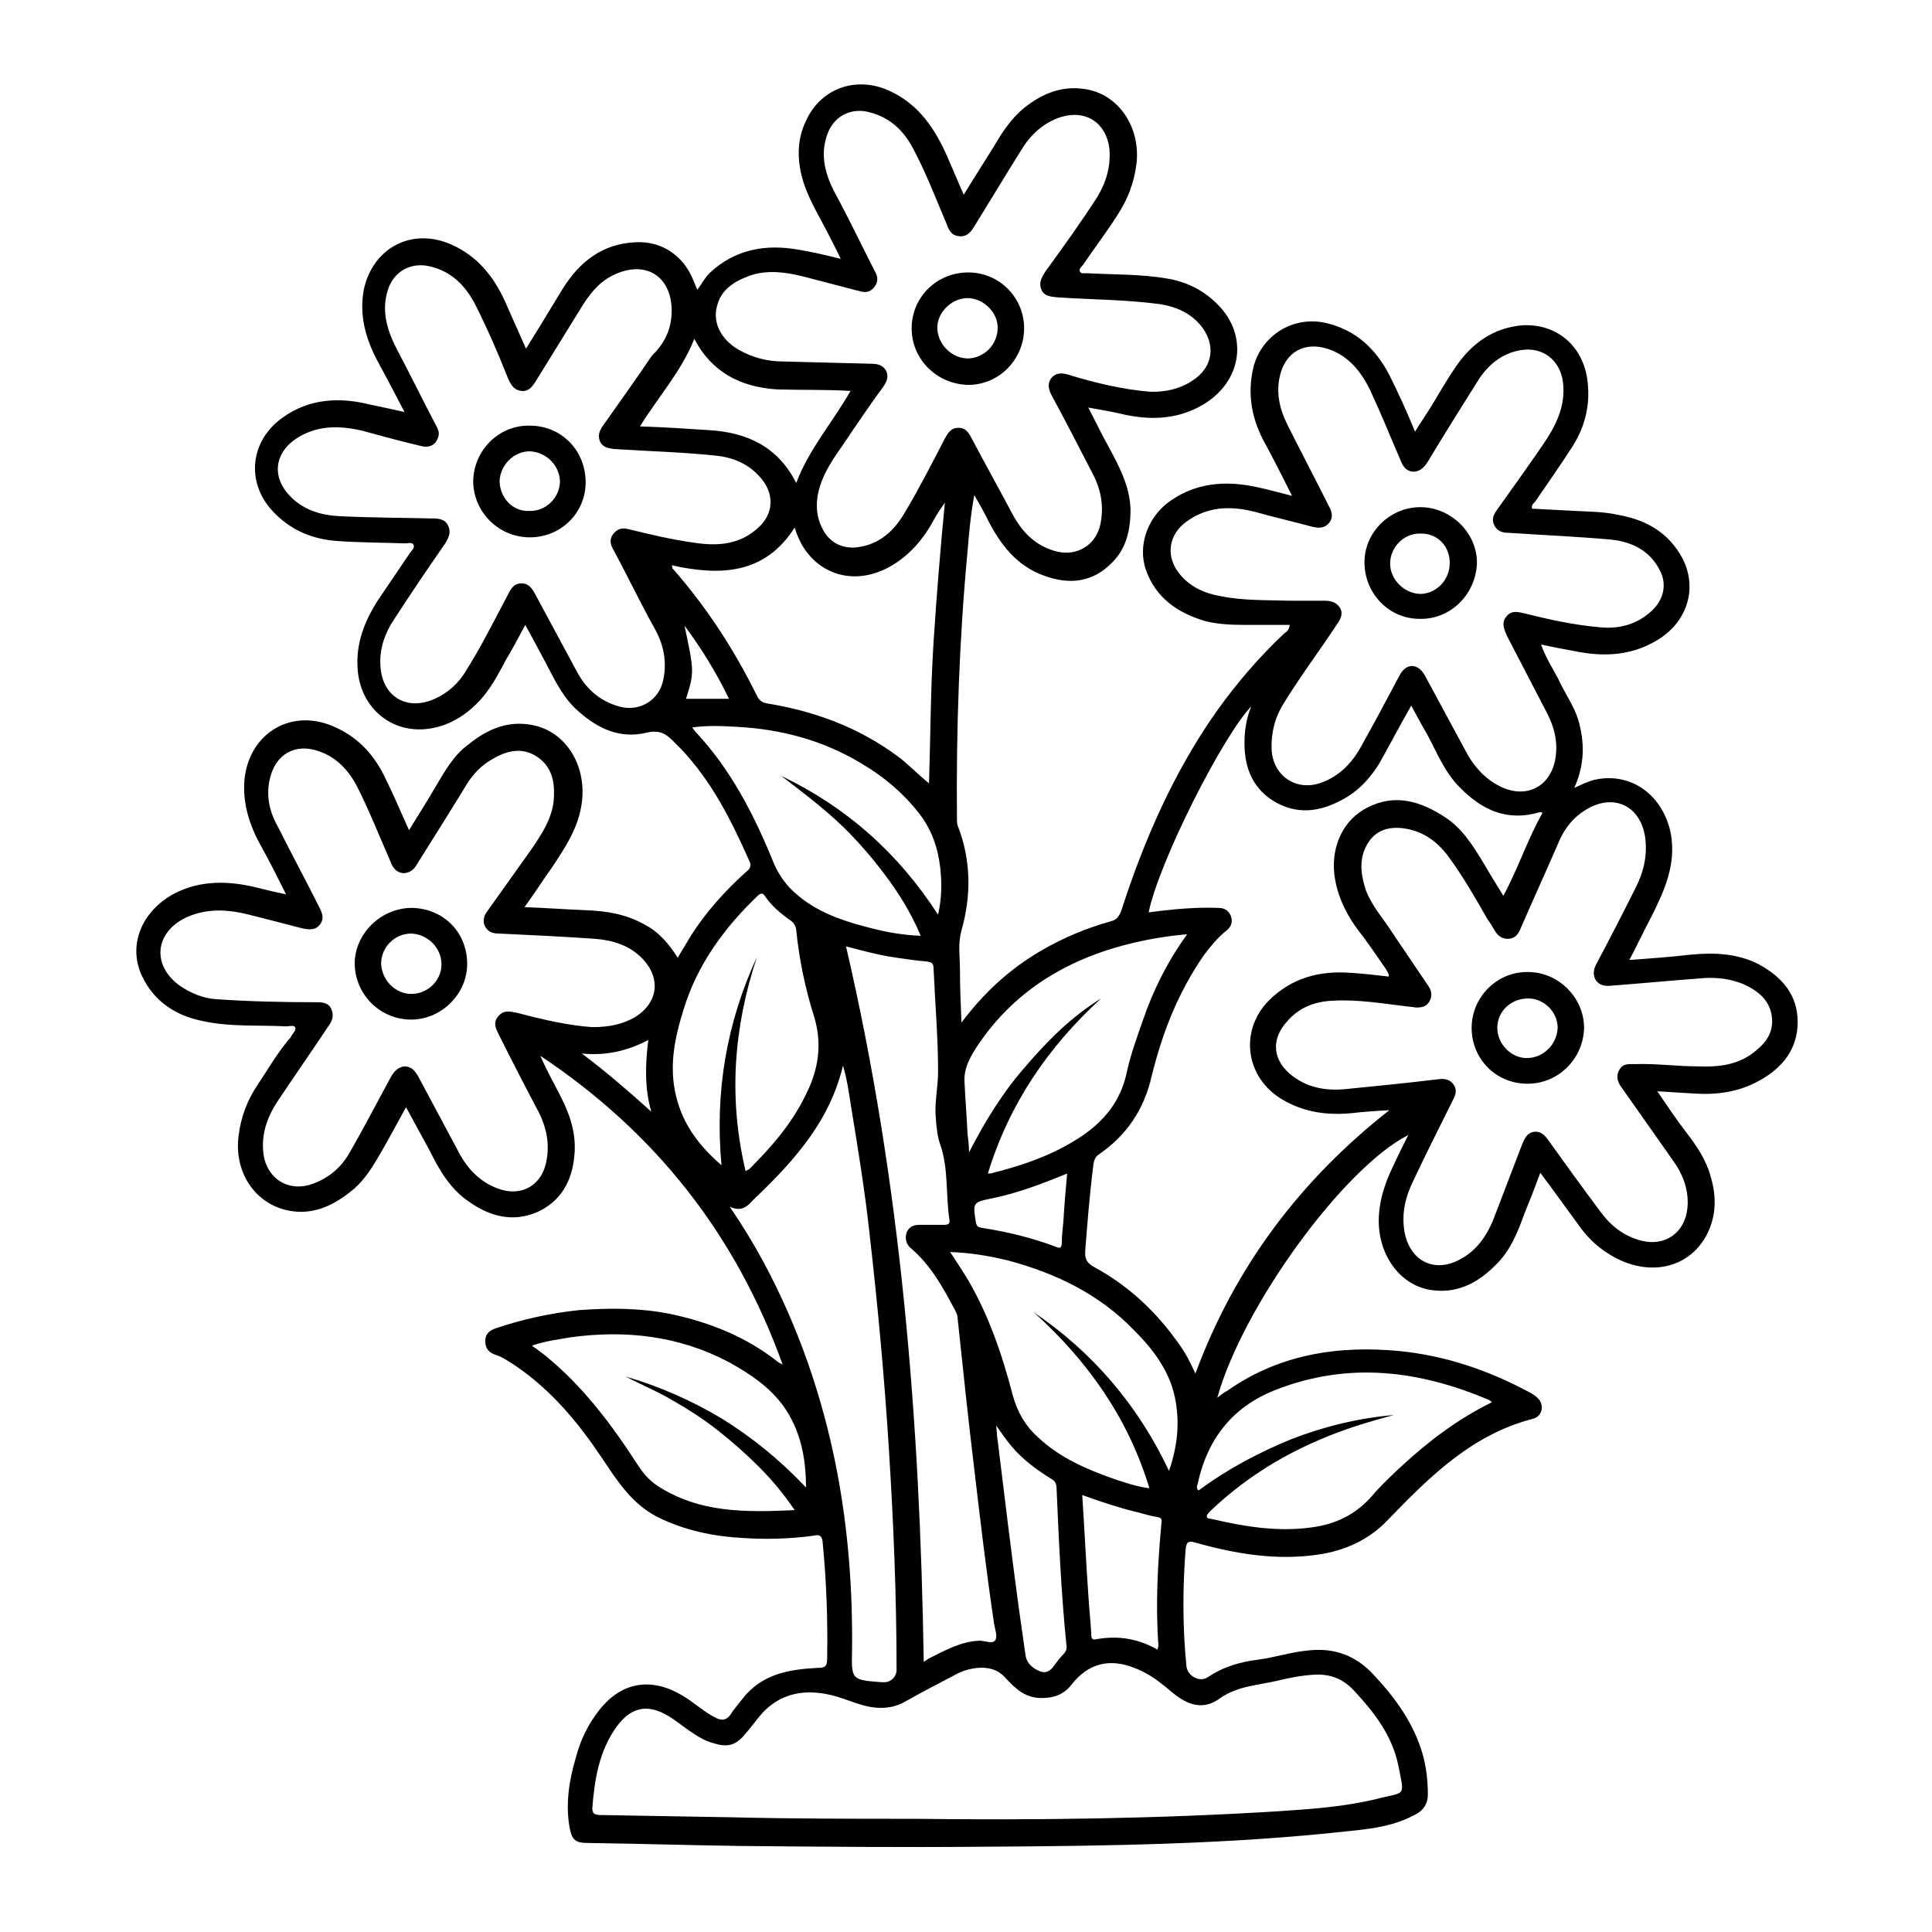 <?xml version="1.0" encoding="utf-8"?>
<!-- Generator: Adobe Illustrator 27.3.0, SVG Export Plug-In . SVG Version: 6.00 Build 0)  -->
<svg version="1.1" id="Layer_1" xmlns="http://www.w3.org/2000/svg" xmlns:xlink="http://www.w3.org/1999/xlink" x="0px" y="0px"
	 viewBox="0 0 256 256" style="enable-background:new 0 0 256 256;" xml:space="preserve">
<g>
	<path d="M127.4,135.5c3-4,6.4-7.1,10.5-9.5c2.9-1.7,6-3,9.2-3.9c0.9-0.2,1.2-0.7,1.5-1.5c3-9.3,6.9-18.2,12.5-26.2
		c2.7-3.8,5.7-7.3,9.1-10.5c0.3-0.2,0.6-0.4,0.7-1.1c-2.1,0-4.1,0-6.2,0c-1.7,0-3.4-0.1-5-0.5c-3.7-1.1-6.6-3.1-7.9-6.9
		c-1-3.1,0.2-6.5,2.7-8.6c3.7-2.9,7.9-3.2,12.3-2.2c1.4,0.3,2.8,0.7,4.4,1.1c-1.2-2.4-2.3-4.6-3.5-6.8c-1.8-3.2-2.5-6.6-1.6-10.3
		c1.1-4.2,5.3-6.8,9.6-5.8c3.9,0.9,6.6,3.4,8.4,6.9c1.2,2.4,2.3,4.8,3.4,7.5c0.6-1,1.1-1.7,1.6-2.5c1.3-2,2.4-4.1,3.8-6.1
		c2.1-3.1,5-5.2,8.9-5.5c4.4-0.2,7.8,2.6,8.5,7c0.5,3.3-0.2,6.3-1.9,9c-1.6,2.5-3.3,4.9-5,7.4c-0.2,0.2-0.5,0.4-0.4,0.9
		c1.9,0.1,3.8,0.2,5.7,0.3c1.9,0.1,3.8,0.1,5.6,0.5c3.5,0.6,6.4,2.1,8.3,5.2c2.4,3.9,1.3,8.5-2.5,11.1c-3.3,2.2-6.9,2.6-10.8,1.9
		c-1.6-0.3-3.3-0.6-5.1-1c0.6,1.7,1.5,3.1,2.3,4.6c0.8,1.8,2,3.4,2.6,5.3c0.9,3,0.9,6-0.5,9.1c1.1-0.5,1.9-0.9,2.8-1.1
		c4.8-1,9,2.1,10,7.2c0.7,4-0.8,7.4-2.5,10.8c-1,1.9-1.9,3.8-3,5.9c2.8-0.2,5.5-0.4,8.1-0.7c3.1-0.3,6.2-0.2,9.1,1.3
		c3.1,1.7,5.1,4.1,5.1,7.6c0,3.6-2,6.1-5.1,7.8c-2.7,1.5-5.6,1.9-8.6,1.7c-1.6-0.1-3.1-0.2-4.9-0.3c1.3,1.9,2.5,3.7,3.8,5.4
		c1.4,1.8,2.7,3.7,3.3,6c0.8,2.7,0.7,5.4-0.7,7.9c-2.2,3.8-6.5,5-10.8,3.3c-2.4-1-4.4-2.6-5.9-4.7c-1.7-2.3-3.4-4.7-5.2-7.1
		c-0.7,1.9-1.4,3.7-2.1,5.4c-0.9,2.5-1.9,5-3.9,6.9c-2.4,2.4-5.2,3.8-8.7,3.2c-3.8-0.7-6.5-4.3-6.7-8.6c-0.1-2.8,0.7-5.3,1.9-7.8
		c0.6-1.3,1.3-2.7,2-4.1c-8.5,4.3-21.9,22.6-25.3,34.8c0.5-0.4,0.9-0.7,1.3-0.9c6.4-4.5,13.6-5.9,21.3-5.4
		c6.6,0.4,12.8,2.4,18.6,5.5c0.4,0.2,0.9,0.5,1.2,0.8c1,0.9,0.7,2.5-0.6,2.8c-8.1,2.1-13.7,7.7-19.3,13.5c-2.5,2.6-5.7,4-9.2,4.5
		c-5.5,0.8-10.9-0.1-16.2-1.6c-1-0.3-1.2,0-1.3,0.9c-0.4,5.1-0.4,10.3,0.1,15.4c0.1,1.4,1.8,2.3,2.9,1.5c2.1-1.4,4.3-2,6.7-2.3
		c2.2-0.3,4.3-1,6.5-1.2c3.4-0.4,6.3,0.6,8.7,3.2c2.9,3.1,5.3,6.4,6.5,10.5c0.5,1.8,0.7,3.6,0.7,5.4c0,1.2-0.6,2.1-1.6,2.6
		c-2.7,1.5-5.6,1.9-8.6,2.2c-16.1,1.8-32.4,2-48.6,2.1c-10.8,0.1-21.6,0-32.3-0.1c-6.8-0.1-13.5-0.3-20.3-0.4c-1.5,0-2-0.4-2.3-1.9
		c-0.6-3.2-0.1-6.4,0.8-9.4c0.6-2.3,1.6-4.4,3.1-6.3c2.9-3.7,6.8-4.4,10.9-2c1.6,0.9,2.9,2.2,4.5,3c0.8,0.4,1.4,0.4,2-0.4
		c0.4-0.7,1-1.3,1.5-2c2.6-3.4,6.2-4,10.1-4.2c0.9,0,1.2-0.2,1.2-1.2c0.1-5.2-0.1-10.4-0.6-15.5c-0.1-1.1-0.8-0.9-1.3-0.8
		c-3,0.4-6.1,0.5-9.1,0.3c-4-0.2-7.9-1-11.5-2.8c-3.3-1.7-5.2-4.6-7.2-7.6c-3.2-4.8-6.8-9.2-11.7-12.5c-0.8-0.5-1.6-1.1-2.6-1.4
		c-0.8-0.3-1.3-0.8-1.3-1.8c0-1,0.6-1.4,1.4-1.7c3.6-1.2,7.2-2,11-2.4c4.1-0.3,8.1-0.3,12.1,0.5c5.2,1.1,10,3,14.2,6.3
		c0.1,0.1,0.3,0.2,0.7,0.4c-6.2-17.2-16.8-30.7-32.1-40.9c0.9,2.1,1.9,3.8,2.8,5.6c1.2,2.4,2,4.9,1.7,7.7c-0.3,3.3-1.8,6-4.9,7.4
		c-3.2,1.4-6.3,0.6-9.1-1.4c-2.5-1.7-3.9-4.2-5.2-6.8c-1-1.8-2-3.7-3.1-5.7c-1.1,2-2.1,3.9-3.2,5.8c-1.1,1.9-2.2,3.8-3.9,5.2
		c-2.3,1.9-4.9,3.2-7.9,2.8c-4.7-0.6-7.8-4.9-7.2-9.9c0.3-2.5,1.1-4.7,2.5-6.8c1.4-2.1,2.6-4.2,4.2-6.1c0.1-0.1,0.2-0.2,0.3-0.4
		c0.2-0.4,0.7-0.8,0.5-1.2c-0.2-0.3-0.8-0.1-1.2-0.1c-3.7-0.2-7.4,0.1-11-0.7c-3.6-0.7-6.5-2.6-8.1-6c-1.9-4.1,0-8.6,4.3-10.9
		c3.5-1.8,7.2-1.7,10.9-0.8c1.2,0.3,2.4,0.6,3.9,0.9c-1.1-2.2-2.1-4.2-3.2-6.2c-1.6-2.8-2.6-5.8-2.3-9.1c0.7-6.2,6.4-9.5,12.1-6.8
		c3.1,1.4,5.2,3.8,6.6,6.8c1.1,2.2,2,4.4,3.1,6.8c1.3-2.1,2.5-4,3.6-5.9c1.2-2,2.3-4,4.2-5.4c2.7-2.2,5.6-3.4,9.1-2.5
		c4.1,1.1,6.6,5.4,6,10.1c-0.4,3.3-2.2,6-4,8.7c-1.2,1.7-2.3,3.4-3.6,5.2c2.8,0.1,5.4,0.3,8,0.4c2.8,0.1,5.4,0.5,7.9,1.9
		c1.9,1,3.2,2.5,4.4,4.4c0.6-1,1.2-2,1.8-3c2-3.1,4.5-5.9,7.3-8.4c0.5-0.4,0.7-0.8,0.4-1.4c-2.4-5.4-5-10.6-9.1-14.9
		c-0.4-0.4-0.7-0.7-1.1-1.1c-1-1-1.9-1.4-3.5-1c-3.4,0.8-6.3-0.5-8.9-2.8c-2-1.7-3.1-4-4.3-6.3c-0.9-1.7-1.8-3.4-2.8-5.2
		c-0.9,1.7-1.7,3.2-2.6,4.7c-1,1.9-2,3.8-3.5,5.4c-1.9,2-4.2,3.4-7,3.7c-4.8,0.5-8.7-2.9-9.1-7.8c-0.3-3.5,0.9-6.5,2.7-9.3
		c1.4-2.1,2.8-4.1,4.2-6.2c0.2-0.3,0.7-0.7,0.5-1.1c-0.2-0.4-0.7-0.2-1.1-0.2c-2.9-0.1-5.9-0.1-8.8-0.3c-3.4-0.2-6.4-1.4-8.8-4
		c-3.6-3.9-2.9-9.4,1.4-12.4c3.5-2.5,7.5-2.7,11.5-1.7c1.4,0.3,2.9,0.6,4.6,1c-1.3-2.5-2.5-4.8-3.7-7c-1.5-2.9-2.3-5.9-1.7-9.2
		c1.2-5.6,6.4-8.3,11.6-6c3.4,1.5,5.6,4.2,7.1,7.5c0.9,2,1.8,4.1,2.8,6.3c1.7-2.7,3.3-5.4,4.9-8c2.2-3.5,5.2-5.9,9.6-6.1
		c3.5-0.2,6.4,1.8,7.7,5.1c0.1,0.3,0.3,0.7,0.5,1.2c0.6-0.8,1-1.6,1.6-2.2c3.4-3.2,7.5-3.9,11.9-3.1c1.8,0.3,3.5,0.7,5.5,1.2
		c-0.5-1.1-1.1-2.2-1.6-3.2c-1.3-2.6-2.9-5-3.6-7.9c-0.6-2.5-0.5-4.9,0.6-7.2c2-4.4,6.8-6,11.2-3.9c3.8,1.8,5.9,5,7.5,8.6
		c0.7,1.6,1.4,3.3,2.2,5.1c1.4-2.3,2.7-4.3,4-6.4c1.1-1.9,2.3-3.7,4-5.1c2.5-2,5.3-3.1,8.6-2.4c4.1,0.9,6.8,5.1,6.3,9.7
		c-0.3,2.6-1.2,4.9-2.6,7c-1.4,2.2-3,4.3-4.5,6.5c-0.2,0.3-0.6,0.5-0.4,0.9c0.2,0.3,0.6,0.2,0.9,0.2c3.5,0.2,7.1,0.1,10.6,0.7
		c2.5,0.4,4.8,1.5,6.6,3.3c4.5,4.3,3.4,11.1-2.9,14c-3.2,1.5-6.6,1.4-9.9,0.6c-1.3-0.3-2.6-0.5-4.2-0.8c1,1.9,1.8,3.6,2.7,5.2
		c1.4,2.6,2.8,5.2,2.9,8.3c0,2.6-0.5,5.1-2.4,7c-2.6,2.7-5.7,3-9,1.8c-3.7-1.3-5.9-4.2-7.6-7.6c-0.5-1-1-1.9-1.7-3.1
		c-0.5,2.7-0.7,5.1-0.9,7.5c-1.1,11.7-1.5,23.5-1.4,35.2c0,0.4,0,0.8,0.1,1.1c1.8,4.6,1.8,9.3,0.5,13.9c-0.5,1.8-0.2,3.5-0.2,5.2
		C127.2,130.9,127.3,133,127.4,135.5z M121,241c16.2,0.2,32.3,0,48.4-1c4.5-0.3,8.9-0.6,13.3-1.7c3.6-0.9,3.4-0.2,2.6-4.3
		c-0.8-4-3.2-7.1-5.9-10c-1.5-1.6-3.2-2.2-5.2-2.1c-1.7,0.1-3.3,0.4-4.9,0.8c-2.6,0.6-5.3,0.7-7.6,2.3c-2,1.5-3.9,1.1-5.8-0.3
		c-0.7-0.5-1.3-1.1-2-1.6c-1.1-0.9-2.3-1.6-3.6-2.1c-3.3-1.3-6.1-0.6-8.3,2.2c-1,1.3-2.3,1.8-4,1.8c-2.2,0-3.5-1.3-4.8-2.7
		c-1-1.1-2.2-1.4-3.6-1.3c-1.1,0.1-2.1,0.4-3,0.9c-2.3,1.2-4.6,2.4-6.9,3.7c-1,0.5-1.9,0.7-3,0.7c-2.4,0-4.4-1.2-6.6-1.7
		c-3.4-0.8-6.6-0.3-9.1,2.4c-0.8,0.9-1.4,1.8-2.2,2.7c-1.2,1.5-2.3,1.9-4.2,1.3c-1.2-0.3-2.3-1-3.3-1.7c-0.9-0.6-1.7-1.3-2.7-1.9
		c-2.8-1.7-5-1.2-6.9,1.4c-2.3,3.2-2.9,6.9-3.2,10.6c-0.1,0.9,0.3,1.1,1.1,1.1c5.8,0.1,11.6,0.2,17.3,0.3
		C105.1,241,113.1,241,121,241z M152.2,120.9c0.5-0.1,1-0.1,1.5-0.2c2.6-0.3,5.2-0.5,7.7-0.4c0.8,0,1.4,0.3,1.7,1.1
		c0.3,0.8,0,1.5-0.7,2c-1.1,0.9-2,2-2.9,3.2c-3.4,4.9-5.5,10.3-6.9,16c-1,4.4-3.3,7.8-6.9,10.3c-0.5,0.3-0.7,0.7-0.8,1.3
		c-0.5,3.8-0.8,7.7-1.1,11.5c-0.1,1.2,0.3,1.7,1.2,2.2c4.6,2.5,8.3,6,11.3,10.3c0.8,1.1,1.4,2.3,2.1,3.8c5.3-14.3,14-25.7,25.7-34.9
		c-1.7,0.1-3.3,0.2-5,0.4c-3.2,0.3-6.2-0.1-9-1.7c-5-2.8-6-9.1-2-13.2c3-3,6.7-4,10.8-3.7c1.7,0.1,3.4,0.3,5.1,0.5
		c0.1-0.4-0.2-0.6-0.3-0.9c-1.3-1.9-2.6-3.8-4-5.6c-1.5-2.1-2.6-4.5-2.9-7.1c-0.4-3.7,1.2-7.2,4.4-8.8c3.7-1.9,7.1-0.8,10.3,1.3
		c2.3,1.5,3.7,3.8,5.1,6.1c0.8,1.4,1.7,2.8,2.6,4.3c2-3.7,3.2-7.5,5.2-11c-0.1,0-0.2-0.1-0.3-0.1c-4.3,1.3-7.7-0.2-10.7-3.3
		c-2-2-3-4.6-4.3-7c-0.7-1.2-1.4-2.5-2.1-3.8c-1.5,2.6-2.8,5.1-4.2,7.6c-1.1,1.8-2.5,3.4-4.3,4.5c-3,1.8-6.1,2.5-9.3,0.8
		c-3.1-1.7-4.3-4.5-4.3-7.9c0-1.6,0.2-3.2,0.9-4.9C162.1,97.4,153.6,114.1,152.2,120.9z M170.9,79.6c1.5,0,3.1,0,4.6,0
		c0.9,0,1.6,0.2,2.1,1c0.4,0.8,0,1.5-0.5,2.2c-2.3,3.5-4.8,6.8-7,10.4c-1.2,1.9-1.7,4-1.6,6.2c0.2,3.3,3.1,5.4,6.3,4.4
		c2.5-0.8,4.3-2.6,5.5-4.8c1.8-3.2,3.5-6.4,5.2-9.6c0.9-1.6,2.4-1.5,3.3,0.1c1.8,3.3,3.6,6.7,5.4,10c1.1,2.1,2.7,3.9,5,4.9
		c3.1,1.3,6-0.1,6.8-3.4c0.5-2.2,0.1-4.3-0.9-6.3c-1.8-3.5-3.6-6.9-5.4-10.4c-0.4-0.9-0.8-1.8-0.1-2.6c0.7-0.9,1.6-0.6,2.5-0.4
		c3.2,0.8,6.4,1.5,9.7,1.8c2.6,0.3,5.1-0.3,7.1-2.2c1.5-1.4,2-3.4,1.1-5.2c-1.3-2.7-3.7-3.9-6.5-4.2c-4.5-0.4-9.1-0.6-13.6-0.9
		c-0.8,0-1.5-0.2-1.9-1c-0.4-0.8-0.1-1.4,0.4-2.1c2-2.8,4-5.6,6-8.5c1.7-2.5,3.1-5.1,2.7-8.4c-0.4-2.9-2.7-4.7-5.6-4.2
		c-2.5,0.4-4.4,2-5.7,4.1c-2.2,3.5-4.4,7-6.5,10.5c-0.5,0.8-1,1.5-2.1,1.5c-1-0.1-1.4-0.9-1.7-1.7c-1.3-3-2.5-6-3.9-9
		c-1.3-2.7-3.1-4.9-6.1-5.7c-2.8-0.7-5,0.6-5.8,3.3c-0.7,2.4-0.2,4.7,0.9,6.9c1.8,3.6,3.7,7.2,5.5,10.8c0.4,0.7,0.6,1.5,0,2.2
		c-0.6,0.7-1.3,0.7-2.2,0.5c-2.6-0.7-5.2-1.3-7.7-2c-3.2-0.8-6.3-0.7-9.1,1.4c-2.1,1.6-2.6,4.1-1.2,6.3c1.4,2.1,3.5,3.1,5.9,3.5
		C164.7,79.6,167.8,79.5,170.9,79.6z M89,41.2c0-4.5-3.3-6.7-7.4-4.9c-1.9,0.8-3.2,2.3-4.3,4c-2.1,3.4-4.2,6.8-6.3,10.2
		c-0.5,0.8-1,1.4-1.9,1.3c-1-0.1-1.4-0.8-1.8-1.7c-1.3-3.3-2.7-6.5-4.3-9.7c-1.3-2.5-3.1-4.4-6-5.1c-2.5-0.6-4.8,0.6-5.6,3.1
		c-0.9,2.8-0.1,5.4,1.2,7.9c1.8,3.4,3.5,6.9,5.3,10.3c0.2,0.4,0.3,0.7,0.2,1.2c-0.3,1.1-1.1,1.6-2.3,1.3c-2.6-0.6-5.1-1.3-7.7-2
		c-2.9-0.7-5.8-0.8-8.5,0.8c-3.2,1.9-3.7,5.2-1.2,7.8c1.8,1.9,4.2,2.6,6.7,2.7c4.1,0.2,8.1,0.2,12.2,0.3c0.9,0,1.7,0.1,2.1,1
		c0.4,0.9,0,1.6-0.4,2.3c-2.3,3.3-4.6,6.7-6.8,10.1c-1.2,1.8-1.9,3.8-1.8,5.9c0.1,4.2,3.4,6.3,7.2,4.6c1.8-0.8,3.2-2.1,4.2-3.8
		c2-3.2,3.7-6.6,5.5-10c0.4-0.8,0.8-1.5,1.8-1.5c1,0,1.4,0.7,1.8,1.4c1.9,3.5,3.7,6.9,5.6,10.4c1.2,2.2,3,3.8,5.5,4.5
		c2.7,0.8,5.4-0.8,5.9-3.6c0.5-2.4,0-4.7-1.2-6.8c-1.9-3.4-3.6-7-5.5-10.5c-0.4-0.7-0.4-1.4,0.1-2c0.5-0.6,1.1-0.8,1.9-0.6
		c2.9,0.7,5.8,1.4,8.7,1.8c3.2,0.5,6.2,0.3,8.7-2.1c1.8-1.7,2-4.1,0.5-6.1c-1.5-2-3.6-3-6-3.3c-4.6-0.5-9.1-0.6-13.7-0.9
		c-0.8-0.1-1.5-0.2-1.9-1c-0.3-0.8-0.1-1.4,0.4-2.1c2.2-3.1,4.4-6.2,6.5-9.3C88.1,45.5,89,43.5,89,41.2z M152.3,51.9
		c2.1,0.1,4.1-0.4,5.6-1.4c2.9-1.8,3.3-4.9,1.1-7.5c-1.4-1.6-3.3-2.4-5.3-2.7c-4.5-0.6-9.1-0.6-13.6-0.9c-0.8-0.1-1.7-0.1-2.1-1
		c-0.4-0.9,0-1.6,0.5-2.4c2.4-3.3,4.7-6.5,6.9-9.9c1.2-2,1.8-4.1,1.6-6.4c-0.4-3.4-3.1-5.2-6.4-4.2c-2.2,0.7-3.9,2.2-5.1,4.1
		c-2.2,3.5-4.3,7-6.4,10.4c-0.5,0.8-1,1.4-2,1.3c-1.1-0.1-1.4-0.9-1.7-1.7c-1.4-3.3-2.7-6.7-4.4-9.9c-1.2-2.3-3-4.1-5.7-4.8
		c-2.4-0.7-4.7,0.4-5.6,2.7c-1.1,2.8-0.4,5.4,0.9,7.9c1.9,3.5,3.6,7.1,5.4,10.6c0.4,0.7,0.3,1.4-0.2,2c-0.5,0.6-1.1,0.7-1.8,0.5
		c-0.3-0.1-0.5-0.1-0.8-0.2c-2.3-0.6-4.6-1.2-6.9-1.8c-2.5-0.6-5-0.9-7.4,0.1c-1.8,0.7-3.4,1.8-3.9,3.9c-0.6,2.2,0.6,4.4,2.8,5.7
		c1.9,1.1,3.9,1.6,6,1.6c3.9,0.1,7.8,0.2,11.7,0.3c0.8,0,1.5,0.2,1.9,0.9c0.4,0.8,0.1,1.5-0.4,2.2c-1.4,1.9-2.7,3.8-4,5.7
		c-1.4,2.2-3.1,4.2-4.1,6.7c-0.8,2.1-1,4.3,0.1,6.4c0.9,1.8,2.7,2.7,4.7,2.4c2.9-0.4,4.8-2.2,6.2-4.6c1.9-3.2,3.6-6.5,5.3-9.8
		c0.4-0.7,0.8-1.4,1.7-1.4c0.9-0.1,1.4,0.5,1.8,1.3c1.8,3.4,3.7,6.8,5.5,10.2c1.3,2.4,3.1,4.2,5.9,4.9c2.7,0.6,5.1-0.9,5.7-3.6
		c0.5-2.4,0.1-4.6-1-6.7c-1.8-3.5-3.6-7-5.5-10.5c-0.4-0.8-0.5-1.5,0-2.2c0.6-0.7,1.3-0.7,2.1-0.5C145.3,50.8,148.8,51.6,152.3,51.9
		z M78.5,136.1c2.3,0,4-0.4,5.6-1.3c3.1-1.9,3.5-5.1,1.1-7.7c-1.7-1.8-3.9-2.5-6.3-2.7c-4.3-0.3-8.5-0.5-12.8-0.7
		c-0.8,0-1.4-0.2-1.8-0.9c-0.4-0.7-0.2-1.5,0.3-2.1c1.9-2.7,3.8-5.3,5.7-8c1.5-2.2,3-4.4,3.1-7.1c0.1-2.1-0.3-4-2.2-5.3
		c-1.9-1.3-3.9-0.9-5.8,0.2c-1.5,0.8-2.7,2-3.6,3.5c-2.2,3.6-4.4,7.1-6.6,10.6c-0.4,0.7-1,1.1-1.8,1.1c-0.8-0.1-1.3-0.6-1.6-1.4
		c-0.1-0.2-0.2-0.5-0.3-0.7c-1.4-3.2-2.7-6.5-4.3-9.6c-1.2-2.2-2.9-3.9-5.4-4.6c-2.5-0.7-4.7,0.3-5.7,2.7c-1,2.6-0.6,5.1,0.7,7.4
		c1.8,3.6,3.7,7.1,5.5,10.7c0.4,0.8,0.7,1.5,0.1,2.3c-0.6,0.8-1.5,0.7-2.4,0.5c-2.3-0.6-4.6-1.2-7-1.8c-2.8-0.7-5.6-0.9-8.4,0.4
		c-4.1,2-4.5,6.3-0.8,9c1.5,1,3.1,1.7,4.9,1.8c4.3,0.3,8.7,0.4,13.1,0.4c0.8,0,1.7,0,2.1,0.9c0.4,0.9,0.1,1.6-0.4,2.3
		c-2.2,3.3-4.5,6.6-6.7,9.9c-1.4,2.1-2.2,4.4-1.9,6.9c0.4,3.4,3.4,5.3,6.7,4c2.1-0.8,3.7-2.2,4.8-4.2c1.9-3.3,3.6-6.6,5.4-9.9
		c0.4-0.7,0.9-1.3,1.8-1.4c0.9,0,1.4,0.6,1.8,1.3c1.8,3.4,3.6,6.7,5.4,10.1c1.2,2.3,3,4.1,5.5,4.9c2.8,0.9,5.3-0.5,6-3.3
		c0.6-2.4,0.2-4.7-0.9-6.9c-1.8-3.4-3.6-6.9-5.3-10.3c-0.4-0.8-0.8-1.6-0.1-2.4c0.7-0.9,1.5-0.7,2.5-0.5
		C71.9,135.1,75.4,135.9,78.5,136.1z M225,141.3c2.4,0.1,4.8-0.1,6.9-1.5c1.7-1.2,3.1-2.6,2.9-4.9c-0.2-2.3-1.8-3.6-3.8-4.5
		c-1.7-0.7-3.4-0.9-5.2-0.8c-4.1,0.3-8.2,0.7-12.2,1c-0.9,0.1-1.7,0-2.2-0.8c-0.4-0.8-0.2-1.5,0.2-2.2c1.8-3.4,3.5-6.7,5.2-10.1
		c1-2,1.5-4.2,1.2-6.5c-0.6-4.2-4.1-5.9-7.7-3.8c-1.9,1.1-3.1,2.7-3.9,4.7c-1.6,3.7-3.3,7.4-4.9,11.1c-0.3,0.8-0.8,1.4-1.7,1.4
		c-0.9,0-1.4-0.5-1.8-1.2c-0.3-0.5-0.6-1-0.9-1.4c-1.6-2.8-3.2-5.6-5.1-8.2c-1.6-2.2-3.7-3.7-6.6-3.9c-2.2-0.1-3.7,0.8-4.6,2.9
		c-0.7,1.8-0.4,3.6,0.2,5.4c0.8,2.1,2.3,3.7,3.5,5.6c1.6,2.4,3.2,4.7,4.8,7.1c0.4,0.6,0.5,1.3,0.1,2c-0.4,0.7-1,0.8-1.7,0.8
		c-0.3,0-0.6-0.1-0.9-0.1c-3.4-0.4-6.8-1-10.2-0.8c-2.4,0.1-4.5,0.9-6.1,2.8c-2,2.2-1.9,4.8,0.3,6.8c2.2,1.9,4.8,2.4,7.6,2.1
		c4.1-0.4,8.1-0.8,12.2-1.3c0.8-0.1,1.5,0,2,0.7c0.5,0.7,0.3,1.4-0.1,2.1c-1.8,3.6-3.6,7.2-5.3,10.8c-1,2.1-1.5,4.2-1.1,6.6
		c0.7,3.9,4,5.6,7.5,3.6c2-1.1,3.3-2.9,4.2-5c1.3-3.4,2.6-6.8,3.9-10.2c0.3-0.7,0.6-1.4,1.4-1.6c0.9-0.2,1.5,0.3,2,1
		c2.3,3.2,4.6,6.4,7,9.6c1.4,1.9,3.1,3.2,5.4,3.8c3.2,0.8,5.8-1.1,6.1-4.4c0.2-2.3-0.6-4.4-1.9-6.2c-2.3-3.3-4.6-6.5-6.9-9.8
		c-0.5-0.7-0.7-1.5-0.2-2.3c0.5-0.8,1.2-0.7,2-0.7C219.4,140.9,222.2,141.3,225,141.3z M122.4,220.2c0.3-0.2,0.5-0.3,0.6-0.4
		c2.2-1.1,4.3-2.3,6.8-2.4c0.7,0,1.8,0.5,2.1-0.1c0.3-0.6-0.1-1.5-0.2-2.3c-1-6.7-1.8-13.5-2.6-20.3c-0.8-6.6-1.5-13.3-2.2-19.9
		c0-0.4-0.1-0.7-0.3-1.1c-1.6-3-3.2-6-5.9-8.3c-0.6-0.5-0.8-1.2-0.6-2c0.3-0.8,0.9-1.1,1.7-1.1c1.1,0,2.1,0,3.2,0
		c0.6,0,0.9-0.1,0.8-0.7c-0.5-3.3-0.1-6.7-1.2-9.9c-0.4-1.1-0.5-2.3-0.6-3.5c-0.2-2.1,0.3-4.1,0.3-6.2c0-4.6-0.4-9.1-0.6-13.7
		c0-0.7-0.3-0.8-0.9-0.9c-1.3-0.1-2.7-0.3-4-0.5c-2.2-0.3-4.4-0.9-6.7-1.5C119.4,156.7,121.9,188.3,122.4,220.2z M96.7,159.9
		c1.7,2.5,3.1,4.8,4.4,7.2c4.7,8.7,7.9,18,9.8,27.8c1.5,7.9,2.1,15.8,2,23.9c-0.1,3.8,0,3.8,3.9,4.1c0.1,0,0.3,0,0.4,0
		c0.9,0,1.6-0.8,1.6-1.6c0-9.7-0.4-19.4-1-29c-0.6-9.7-1.5-19.4-2.6-29c-0.6-5.5-1.5-11-2.4-16.5c-0.3-1.8-0.5-3.6-1.1-5.6
		c-1.1,4.6-3.3,8.3-6.1,11.7c-1.8,2.2-3.8,4.2-5.9,6.2C99,159.9,98.2,160.6,96.7,159.9z M123.1,103.8c0.2-6.3,0.2-12.5,0.6-18.7
		c0.4-6.2,0.9-12.3,1.5-18.5c-0.5,0.7-0.9,1.3-1.3,2c-1.5,2.8-3.4,5.1-6.2,6.6c-4.5,2.4-9.3,1-11.6-3.3c-0.3-0.6-0.6-1.3-0.8-2
		c-4,6.3-10,6.4-16.3,5c0.1,0.2,0.1,0.3,0.1,0.4c4.5,5.1,8.2,10.8,11.2,16.9c0.3,0.6,0.7,0.9,1.3,1c6.2,1,12,3.1,17.2,6.9
		C120.2,101.1,121.5,102.5,123.1,103.8z M70.5,178.3c0.3,0.3,0.6,0.4,0.8,0.6c0.3,0.2,0.5,0.4,0.8,0.6c5.1,4.1,8.9,9.2,12.4,14.6
		c0.7,1.1,1.5,2,2.5,2.7c5.6,3.7,11.8,3.6,18.3,3.3c-1.5-2.2-3-4-4.7-5.7c-1.7-1.7-3.5-3.3-5.4-4.8c-1.9-1.5-3.9-2.8-6-4
		c-2-1.2-4.2-2.1-6.3-3.2c4.5,1.3,8.8,3.2,12.8,5.6c4,2.5,7.6,5.4,11.1,9.1c0-4.1-0.8-7.7-3-10.8c-1.9-2.6-4.5-4.3-7.2-5.8
		c-6.6-3.5-13.7-4.3-21-3.3C73.9,177.5,72.2,177.7,70.5,178.3z M197.7,185.8c-0.2-0.2-0.3-0.2-0.4-0.3c-9.2-3.9-18.5-5.1-28.1-1.4
		c-5.8,2.2-9.2,6.5-10.5,12.5c-0.1,0.3-0.2,0.6,0.1,0.9c3.8-2.8,7.9-5,12.3-6.8c4.4-1.7,8.9-2.8,13.6-3.2c-3.4,0.9-6.7,1.9-9.9,3.3
		c-5.4,2.3-10.2,5.4-14.4,9.4c-0.2,0.2-0.5,0.5-0.5,0.7c0,0.4,0.5,0.3,0.8,0.4c4.3,1,8.6,1.7,13,1.1c3.2-0.4,6-1.7,8.2-4.3
		c1.2-1.4,2.6-2.7,4-4C189.4,190.9,193.2,188,197.7,185.8z M137,173.9c7.8,5.3,13.8,12.3,17.9,21c1.1-3.2,1.4-6.1,0.9-9.1
		c-0.6-3.8-2.8-6.8-5.5-9.5c-4.6-4.8-10.4-7.6-16.8-9.3c-2.5-0.6-4.9-1-7.6-1.1c0.8,1.2,1.5,2.3,2.2,3.4c2.9,4.9,4.7,10.2,6.1,15.6
		c0.6,2.2,1.7,4.1,3.4,5.6c2.9,2.7,6.4,4.2,10.1,5.5c1.5,0.5,3,1,4.6,1.2C149.5,187.9,144.1,180.3,137,173.9z M124.3,121.2
		c0.5-2.2,0.5-4.2,0.3-6.1c-0.3-2.7-1.1-5.1-2.8-7.3c-2.1-2.7-4.7-4.9-7.6-6.6c-5.1-3.1-10.7-4.6-16.7-4.9c-1.9-0.1-3.8-0.2-5.8,0.1
		c0.2,0.2,0.3,0.4,0.4,0.5c4.7,5,7.8,11,10.4,17.4c0.5,1.2,1.2,2.3,2.1,3.3c2.9,3,6.6,4.3,10.5,5.3c2.2,0.6,4.5,1,6.9,1.1
		c-1.3-3.1-3-5.8-4.9-8.3c-1.9-2.5-4-4.9-6.3-7c-2.3-2.1-4.8-4-7.3-5.9C112.1,106.9,119,113,124.3,121.2z M157.3,123.8
		c-2.5,0.2-4.8,0.6-7,1.1c-8.5,2-15.6,6.1-20.6,13.4c-1,1.5-2,3.1-1.9,5c0.1,2.3,0.3,4.6,0.4,6.9c0.1,0.8,0.2,1.6,0.2,2.5
		c2.1-4.1,4.5-8,7.5-11.4c2.9-3.4,6.1-6.6,10-9c-7,6.4-12.2,14-15,23.2c0.3,0,0.5,0,0.7-0.1c4-1,8-2.4,11.5-4.7
		c3.2-2.1,5.4-4.8,6.2-8.6c0.5-2.3,1.3-4.5,2.1-6.8C152.8,131.2,154.7,127.4,157.3,123.8z M98.8,155.2c0.2-0.2,0.4-0.2,0.5-0.3
		c2.9-2.9,5.6-6,7.4-9.7c1.7-3.3,2.3-6.7,1.2-10.4c-1.2-3.8-2-7.6-2.4-11.6c-0.1-0.6-0.3-0.9-0.7-1.2c-1.3-0.9-2.5-1.9-3.4-3.2
		c-0.3-0.5-0.6-0.5-1-0.1c-4.4,4.2-8,9.1-9.8,15c-1.2,3.8-2,7.6-1,11.6c0.9,3.7,3,6.5,6,9.1c-0.9-9.8,0.7-18.9,4.7-27.6
		C97.2,136.2,96.5,145.5,98.8,155.2z M92,44.9c-1.7,4.3-4.8,7.7-7.2,11.6C88,56.6,91,56.8,94,57c5,0.3,9.1,2.2,11.5,7
		c1.7-4.5,4.8-8,7.2-12.2c-3.3-0.2-6.5-0.1-9.7-0.2C98.1,51.3,94.3,49.3,92,44.9z M132,188.9c0.1,0.9,0.1,1.5,0.2,2
		c0.9,7.4,1.8,14.8,2.8,22.2c0.3,2.1,0.6,4.2,0.9,6.3c0.2,1.1,1,1.7,2,2.1c1,0.3,1.5-0.4,2-1.1c0.3-0.4,0.6-0.8,1-1.2
		c0.4-0.4,0.5-0.8,0.4-1.3c-0.7-6.9-1-13.8-1.3-20.7c0-0.6-0.2-1-0.8-1.3c-1.9-1.2-3.7-2.5-5.2-4.3C133.4,190.9,132.8,190,132,188.9
		z M153.4,218.6c0-0.3,0.1-0.4,0.1-0.5c-0.4-5.4-0.1-10.9,0.4-16.3c0.1-0.6-0.1-0.7-0.6-0.8c-0.8-0.1-1.7-0.4-2.5-0.6
		c-2.5-0.6-4.9-1.4-7.4-2.3c0.3,4.5,0.5,8.8,0.8,13.1c0.1,1.8,0.3,3.5,0.4,5.3c0,0.4,0,0.9,0.7,0.7
		C148.1,216.7,150.8,217.1,153.4,218.6z M141.4,155.5c-3.4,1.4-6.6,2.6-10,3.3c-2.5,0.5-2.5,0.6-2.1,3.1c0.1,0.6,0.3,0.7,0.8,0.8
		c3.3,0.5,6.6,1.3,9.8,2.5c0.6,0.3,0.8,0.1,0.8-0.6c0-0.9,0.1-1.8,0.2-2.7C141,160,141.2,157.8,141.4,155.5z M77.1,139.6
		c3.2,2.4,6.2,5,9.2,7.7c-0.9-3.1-0.8-6.2-0.4-9.5C83.1,139.3,80.2,139.9,77.1,139.6z M90.9,92.6c1.9,0,3.7,0,5.7,0
		c-1.7-3.5-3.6-6.6-5.9-9.7C92,89,92,89.1,90.9,92.6z"/>
	<path d="M188.1,82c-4.1,0-7.3-3.4-7.3-7.5c0-4,3.4-7.3,7.4-7.3c4.1,0,7.6,3.5,7.5,7.5C195.5,78.8,192.2,82.1,188.1,82z M192.1,74.6
		c0-2.3-1.7-4-4-3.9c-2.1,0-3.9,1.8-3.9,4c0,2.1,1.9,4,4.1,4C190.4,78.6,192.1,76.8,192.1,74.6z"/>
	<path d="M70.2,71.2c-4.1,0-7.4-3.3-7.5-7.3c0-4.2,3.4-7.6,7.5-7.5c4.2,0,7.4,3.3,7.4,7.5C77.6,68,74.3,71.2,70.2,71.2z M74.2,63.9
		c0-2.2-1.8-4-4-4.1c-2.1,0-3.9,1.8-4,3.9c0,2.2,1.7,4.1,3.9,4C72.3,67.8,74.1,66,74.2,63.9z"/>
	<path d="M120.8,43.5c0-4.1,3.3-7.4,7.5-7.4c4.1,0,7.4,3.3,7.4,7.4c0,4.1-3.3,7.5-7.4,7.5C124.1,50.9,120.8,47.6,120.8,43.5z
		 M128.2,39.5c-2.1,0-4,1.9-4,3.9c0,2.2,1.9,4.1,4.1,4.1c2.2-0.1,3.9-1.9,3.9-4.1C132.2,41.4,130.3,39.5,128.2,39.5z"/>
	<path d="M54.6,120.3c4.3,0.1,7.4,3.4,7.3,7.6c-0.1,4-3.6,7.3-7.6,7.2c-4.1-0.1-7.4-3.5-7.3-7.7C47.2,123.5,50.6,120.3,54.6,120.3z
		 M54.5,131.7c2.2,0,4-1.8,4-3.9c0-2.2-1.8-4-4-4.1c-2.2,0-4,1.8-4,4C50.6,129.9,52.4,131.7,54.5,131.7z"/>
	<path d="M202.4,143.6c-4.2,0-7.4-3.3-7.4-7.4c0-4.1,3.4-7.5,7.5-7.4c4,0,7.4,3.4,7.4,7.4C209.8,140.3,206.5,143.6,202.4,143.6z
		 M202.5,132.3c-2.3,0-4.1,1.7-4.1,3.9c0,2.1,1.8,4,3.9,4c2.2,0,4-1.8,4.1-4C206.4,134.1,204.6,132.3,202.5,132.3z"/>
</g>
</svg>
